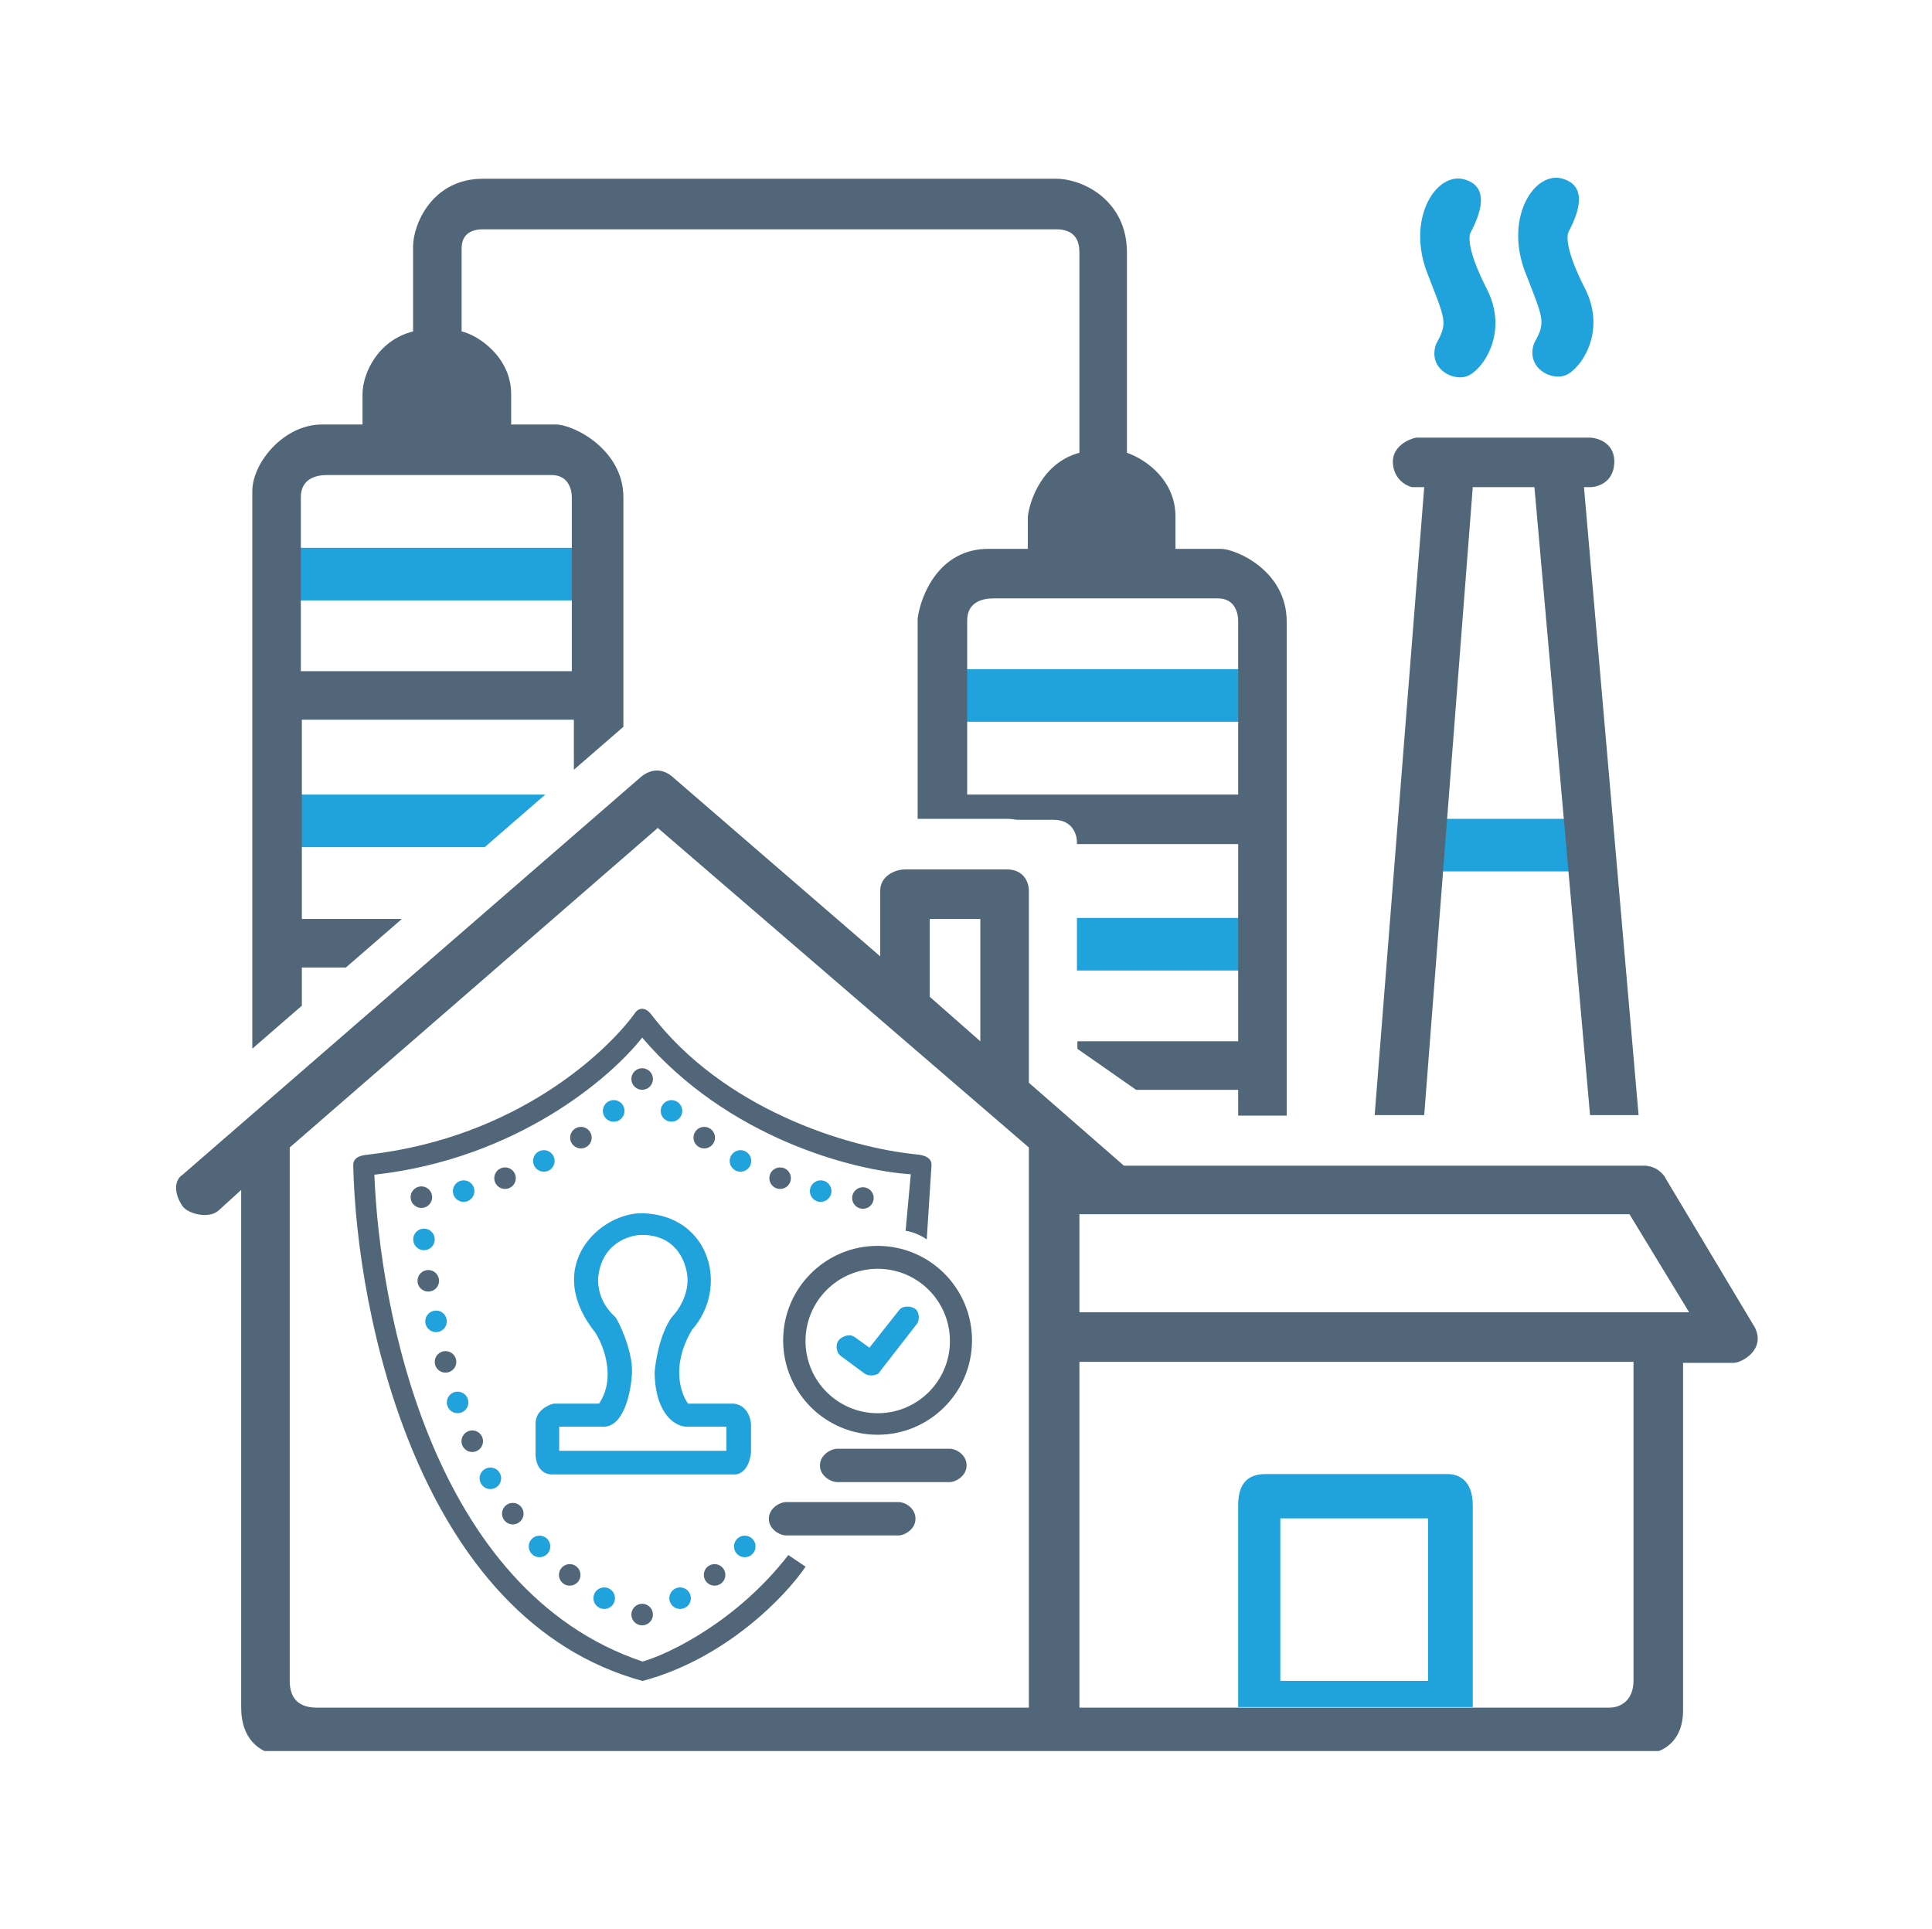 <svg xmlns="http://www.w3.org/2000/svg" width="587" height="586" viewBox="0 0 587 586" fill="none"><rect x="88.024" y="166.438" width="89.092" height="15.975" fill="#20A2DC"></rect><rect x="290.787" y="203.307" width="89.092" height="15.975" fill="#20A2DC"></rect><path fill-rule="evenodd" clip-rule="evenodd" d="M327.209 294.857H387.867V278.882H327.209V294.857Z" fill="#20A2DC"></path><path fill-rule="evenodd" clip-rule="evenodd" d="M165.67 241.402H88.025V257.378H147.252L165.67 241.402Z" fill="#20A2DC"></path><path fill-rule="evenodd" clip-rule="evenodd" d="M76.658 318.607V149.236C76.658 140.634 86.182 128.96 97.856 128.96H110.145V119.743C110.145 113.599 114.691 103.4 125.505 100.696V74.89C125.505 68.131 131.342 54.307 146.703 54.307H320.894C328.882 54.307 342.399 60.758 342.399 76.733V137.562C348.543 139.712 357.145 146.164 357.145 156.916V166.747H370.97C375.271 166.747 390.939 173.199 390.939 188.867V338.937H376.193V331.107H345.189L327.346 318.65V316.361H376.193V256.454H327.208V255.861C327.208 253.597 325.914 249.068 320.088 249.068H309.009C308.192 248.926 307.34 248.826 306.455 248.774H278.806V187.945C279.727 180.879 285.319 166.747 300.311 166.747H312.292V156.916C312.906 151.694 316.9 140.511 327.96 137.562V76.733C327.96 73.661 327.038 69.667 320.894 69.667H146.703C143.938 69.667 140.252 70.589 140.252 75.504V100.696C145.065 101.72 155.305 108.376 155.305 119.743V128.96H168.823C174.353 128.96 189.406 136.64 189.406 151.079V220.812L174.353 233.869V218.667H91.712V279.188H122.104L105.103 293.934H91.712V305.55L76.658 318.607ZM91.405 151.081V203.922H173.738V151.081C173.738 148.93 172.817 144.322 167.594 144.322H99.392C96.32 144.322 91.405 145.244 91.405 151.081ZM293.859 241.399V188.558C293.859 182.721 298.774 181.799 301.846 181.799H370.048C375.271 181.799 376.192 186.408 376.192 188.558V241.399H293.859Z" fill="#516678"></path><path fill-rule="evenodd" clip-rule="evenodd" d="M73.279 518.791V361.523L66.52 367.668C63.755 370.432 57.162 368.896 55.46 366.439C52.695 362.445 53.003 358.451 55.46 356.915L194.936 235.872C198.93 232.8 202.309 234.336 204.152 235.872L267.438 290.557V270.588C267.438 266.287 271.74 264.136 275.119 264.136H305.84C311.37 264.136 312.599 268.437 312.599 270.588V328.958L341.477 354.15H499.386C503.318 354.15 505.53 356.813 506.144 358.144L533.179 403.304C536.559 410.063 529.186 414.057 526.728 414.057H511.367V519.713C511.367 528.315 506.144 531.182 503.994 532.001H80.345C74.446 529.052 73.279 523.092 73.279 518.791ZM88.025 348.619L199.851 251.539L312.599 348.619V518.816H96.32C88.947 518.816 88.025 513.9 88.025 510.521V348.619ZM327.96 368.896V398.695H513.211L495.085 368.896H327.96ZM282.492 302.845V279.189H297.853V316.362L282.492 302.845ZM327.96 413.752V518.819H488.941C492.013 518.819 496.314 516.976 496.314 510.525V413.752H327.96Z" fill="#516678"></path><path d="M446.83 70.591C453.661 57.688 447.649 55.025 444.065 54.309C435.77 53.08 427.476 66.904 433.62 82.879C439.055 97.011 440.071 97.933 436.385 104.385C433.62 111.758 441.3 116.059 445.908 114.215C450.517 112.372 458.504 101.005 451.745 87.795C446.56 77.659 445.908 72.332 446.83 70.591Z" fill="#20A2DC"></path><path d="M476.608 70.359C483.439 57.456 477.428 54.793 473.843 54.076C465.549 52.847 457.254 66.672 463.398 82.647C468.833 96.779 469.85 97.701 466.163 104.152C463.398 111.525 471.079 115.826 475.687 113.983C480.295 112.14 488.283 100.773 481.524 87.562C476.338 77.427 475.687 72.099 476.608 70.359Z" fill="#20A2DC"></path><rect x="429.648" y="248.774" width="55.299" height="15.975" fill="#20A2DC"></rect><path d="M432.721 338.788L447.467 148.008H466.207L483.104 338.788H497.85L481.26 148.008H483.104C485.459 148.008 490.231 146.533 490.477 140.634C490.723 134.736 485.664 133.057 483.104 132.954H430.263C427.805 133.466 422.951 135.719 423.197 140.634C423.443 145.55 427.191 147.598 429.034 148.008H432.721L417.667 338.788H432.721Z" fill="#516678"></path><path fill-rule="evenodd" clip-rule="evenodd" d="M376.193 518.637V457.367C376.193 452.452 377.729 447.844 384.488 447.844H439.787C443.166 447.844 447.467 449.687 447.467 457.367V518.637H376.193ZM433.881 461.309H388.998V510.679H433.881V461.309Z" fill="#20A2DC"></path><circle cx="195.105" cy="327.817" r="3.275" fill="#516678"></circle><circle cx="186.459" cy="337.511" r="3.275" fill="#D9D9D9"></circle><circle cx="186.459" cy="337.511" r="3.275" fill="#20A2DC"></circle><circle cx="213.971" cy="345.635" r="3.275" fill="#516678"></circle><circle cx="176.502" cy="345.635" r="3.275" fill="#516678"></circle><circle cx="165.235" cy="352.709" r="3.275" fill="#20A2DC"></circle><circle cx="153.444" cy="357.948" r="3.275" fill="#516678"></circle><circle cx="140.867" cy="361.88" r="3.275" fill="#20A2DC"></circle><circle cx="128.028" cy="363.715" r="3.275" fill="#516678"></circle><circle cx="128.814" cy="376.553" r="3.275" fill="#20A2DC"></circle><circle cx="130.125" cy="389.13" r="3.275" fill="#516678"></circle><circle cx="132.482" cy="401.444" r="3.275" fill="#20A2DC"></circle><circle cx="135.365" cy="413.761" r="3.275" fill="#516678"></circle><circle cx="139.033" cy="426.074" r="3.275" fill="#20A2DC"></circle><circle cx="143.487" cy="437.865" r="3.275" fill="#516678"></circle><circle cx="148.99" cy="449.132" r="3.275" fill="#20A2DC"></circle><circle cx="155.803" cy="459.875" r="3.275" fill="#516678"></circle><circle cx="163.925" cy="469.831" r="3.275" fill="#20A2DC"></circle><circle cx="173.096" cy="478.478" r="3.275" fill="#516678"></circle><circle cx="183.576" cy="485.553" r="3.275" fill="#20A2DC"></circle><circle cx="195.105" cy="490.53" r="3.275" fill="#516678"></circle><circle cx="206.635" cy="485.553" r="3.275" fill="#20A2DC"></circle><circle cx="217.115" cy="478.478" r="3.275" fill="#516678"></circle><circle cx="226.285" cy="469.831" r="3.275" fill="#20A2DC"></circle><circle cx="262.182" cy="363.975" r="3.275" fill="#516678"></circle><circle cx="249.343" cy="361.88" r="3.275" fill="#20A2DC"></circle><circle cx="237.028" cy="357.948" r="3.275" fill="#516678"></circle><circle cx="224.976" cy="352.709" r="3.275" fill="#20A2DC"></circle><circle cx="204.014" cy="337.511" r="3.275" fill="#20A2DC"></circle><path d="M112.307 350.74C156.85 345.5 184.1 319.822 192.747 308.031C194.188 305.673 196.415 306.308 197.725 308.031C219.638 336.853 257.204 348.644 278.558 350.74C282.62 351.139 283.073 352.838 283.013 354.146L281.571 376.549C280.611 375.85 277.982 374.348 275.152 373.929L276.724 356.767C258.776 355.587 220.914 345.5 195.105 315.236C185.978 326.984 157.374 352.05 113.748 356.898C115.32 398.035 131.303 483.322 195.236 504.808C203.577 502.406 224.11 492.362 239.517 472.448L244.757 475.986C238.862 484.72 220.704 503.891 195.236 510.703C126.849 492.1 108.289 398.777 107.328 354.146C107.263 351.133 110.341 350.971 112.307 350.74Z" fill="#516678"></path><path fill-rule="evenodd" clip-rule="evenodd" d="M266.636 435.899C282.482 435.899 295.327 423.054 295.327 407.209C295.327 391.363 282.482 378.518 266.636 378.518C250.791 378.518 237.945 391.363 237.945 407.209C237.945 423.054 250.791 435.899 266.636 435.899ZM266.677 429.36C278.794 429.36 288.617 419.537 288.617 407.42C288.617 395.303 278.794 385.48 266.677 385.48C254.56 385.48 244.737 395.303 244.737 407.42C244.737 419.537 254.56 429.36 266.677 429.36Z" fill="#516678"></path><path d="M254.192 409.304C254.074 406.767 256.488 405.845 257.709 405.701C258.296 405.631 258.882 405.701 259.762 406.277L264.159 409.448L273.393 397.773C274.859 396.476 277.204 396.908 278.23 397.773C279.549 399.07 279.256 401.232 278.67 402.097L266.797 417.376C264.686 418.414 262.986 417.616 262.4 417.088L255.364 411.899C254.338 411.034 254.218 409.881 254.192 409.304Z" fill="#20A2DC"></path><path fill-rule="evenodd" clip-rule="evenodd" d="M182.006 426.44H168.258C166.465 426.839 162.849 428.562 162.729 432.268V441.234C162.58 443.575 163.476 448.198 168.258 447.959H222.951C224.445 448.108 227.583 446.972 228.181 441.234V432.866C228.131 430.923 227.015 426.918 222.951 426.44H209.053C206.961 423.601 203.674 415.083 210.249 404.025C221.606 391.174 215.778 369.319 195.455 368.61C182.604 368.161 164.672 384.45 180.81 404.772C183.401 408.757 187.266 418.67 182.006 426.44ZM169.902 433.463V440.786H220.71V433.463H208.605C205.467 433.414 199.131 430.056 198.892 417.026C199.141 413.489 200.536 405.161 204.122 400.14C206.364 397.898 208.904 393.565 208.904 388.932C208.904 384.599 206.215 375.316 195.306 375.184C190.673 375.129 182.455 378.173 181.707 388.633C181.707 391.024 182.156 395.806 186.938 400.14C187.685 400.817 192.313 410.301 192.018 417.026C191.769 422.704 189.598 433.942 182.903 433.463H169.902Z" fill="#20A2DC"></path><path d="M249.124 445.222C249.124 448.429 252.46 450.285 254.366 450.285H288.676C290.105 450.285 293.679 448.597 293.679 445.222C293.679 441.847 290.344 440.159 288.676 440.159H254.366C252.46 440.159 249.124 442.015 249.124 445.222Z" fill="#516678"></path><path d="M233.598 461.424C233.598 464.631 236.933 466.487 238.839 466.487H273.149C274.579 466.487 278.153 464.8 278.153 461.424C278.153 458.049 274.817 456.361 273.149 456.361H238.839C236.933 456.361 233.598 458.218 233.598 461.424Z" fill="#516678"></path></svg>